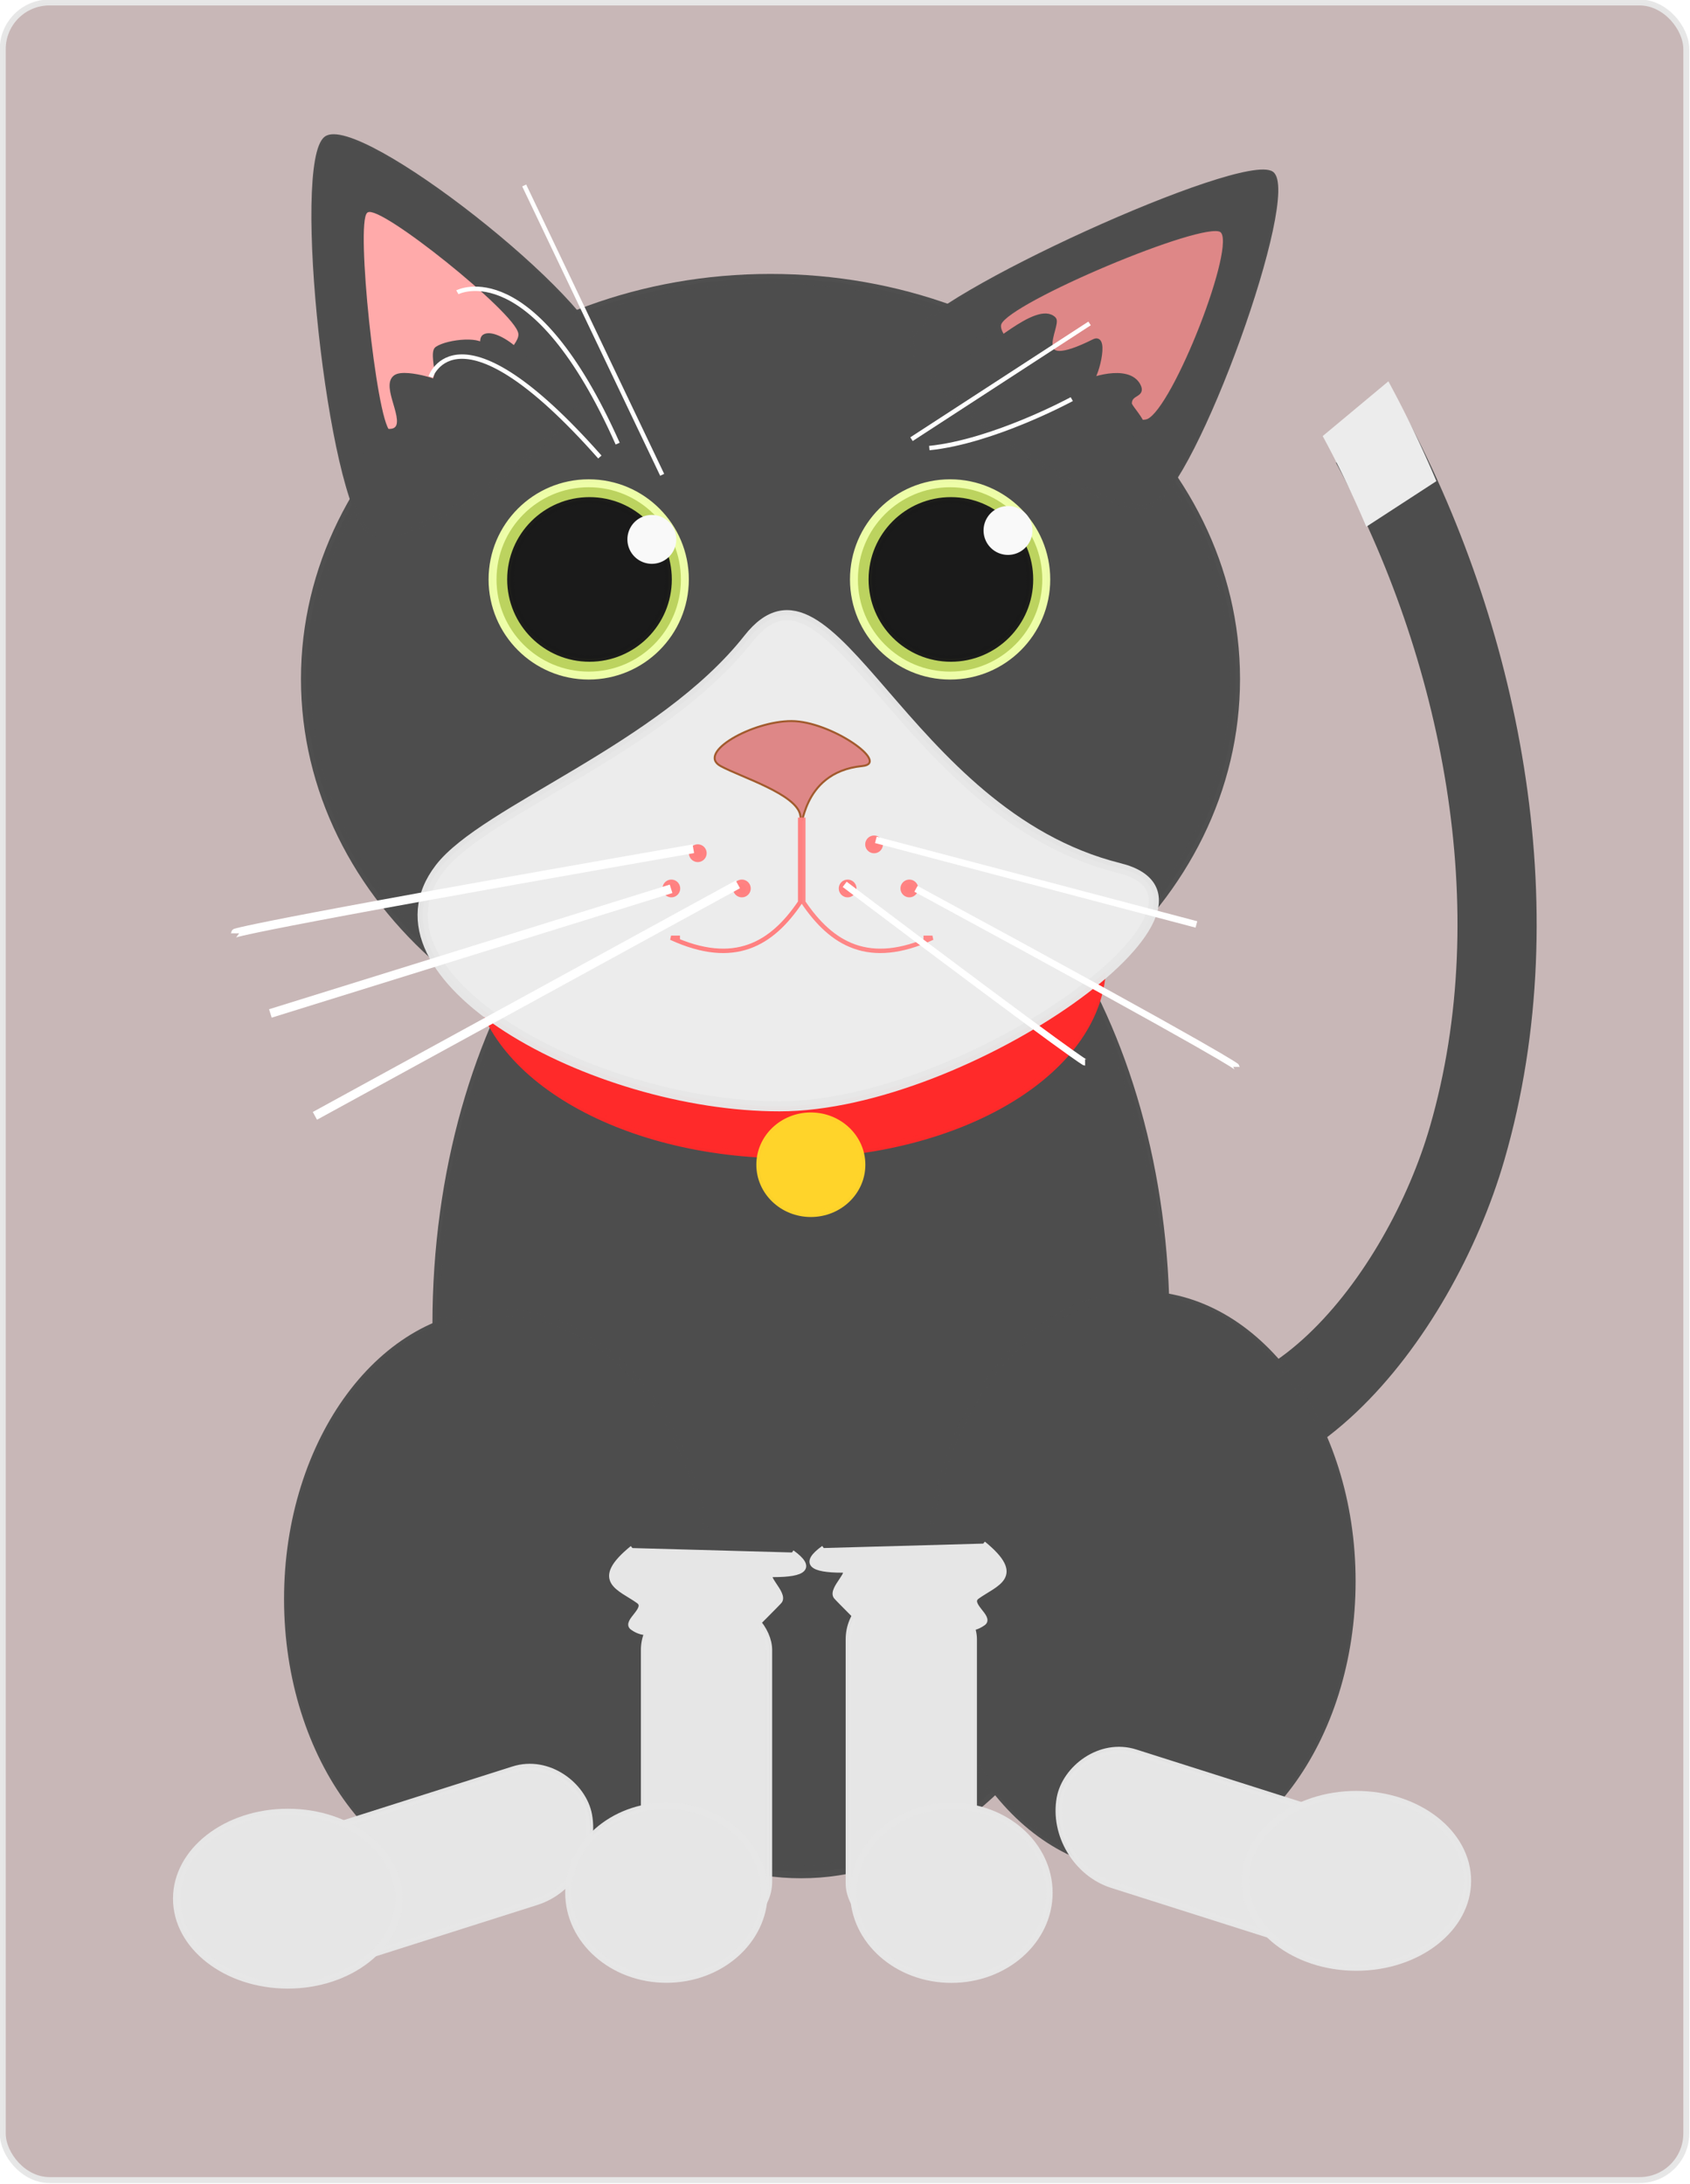 <svg xmlns="http://www.w3.org/2000/svg" viewBox="0 0 646.12 835.11"><defs><filter id="b" color-interpolation-filters="sRGB"><feGaussianBlur stdDeviation=".418"/></filter><filter id="a" color-interpolation-filters="sRGB"><feGaussianBlur stdDeviation=".417"/></filter></defs><g transform="translate(-274.494 -628.297) scale(1.685)"><rect ry="10.584" height="494.12" width="381.99" y="373.44" x="163.53" stroke="#e6e6e6" stroke-width="1.348" stroke-opacity=".984" fill="#c8b7b7"/><path d="M435.38 674.57v0s0 0 0 0v-.002c.007-.005.016.003.02.007.03.04-.02.099-.052.12-.226.149-.509-.114-.612-.291-.598-1.03.536-2.21 1.368-2.635 4.038-2.067 8.335 2.202 9.843 5.532 6.34 13.996-8 28.006-19.729 32.728-43.737 17.608-85.368-26.174-98.7-63.33-19.339-53.886-3.359-114.49 27.634-160.63" transform="matrix(-.807 0 0 1 760.1 -14.384)" stroke="#4d4d4d" stroke-width="22.26" fill="none"/><path d="M416.18 514.96c0 47.979-43.191 86.873-96.47 86.873s-96.47-38.894-96.47-86.873 43.191-86.873 96.47-86.873 96.47 38.894 96.47 86.873z" transform="matrix(.858 0 0 1.43 70.34 -62.972)" stroke="#4d4d4d" stroke-width="2" stroke-opacity=".984" fill="#4d4d4d"/><path d="M223.24 615.98c0 23.989-34.598 43.437-77.277 43.437-41.886 0-76.146-18.757-77.25-42.292" transform="matrix(.922 0 0 1.001 207.37 -25.106)" stroke="#ff2a2a" stroke-width="1.5" stroke-opacity=".984" fill="#ff2a2a"/><path d="M416.18 514.96c0 47.979-43.191 86.873-96.47 86.873s-96.47-38.894-96.47-86.873 43.191-86.873 96.47-86.873 96.47 38.894 96.47 86.873z" transform="matrix(1.093 0 0 1.046 -11.716 -11.7)" stroke="#4d4d4d" stroke-width="2" stroke-opacity=".984" fill="#4d4d4d"/><path d="M416.85 569.85c30.476 7.603-34.503 54.061-77.064 54.061s-96.01-29.546-77.064-54.061c10.15-13.133 50.34-27.098 69.992-52.041 18.885-23.97 34.808 39.735 84.135 52.041z" stroke="#e6e6e6" stroke-width="2.288" stroke-opacity=".984" fill="#ececec"/><path d="M358.55 546.7c6.513-.636-7.196-10.201-16.073-10.201s-21.599 7.17-16.073 10.201c4.519 2.478 17.359 6.39 18.093 11.211.838 5.5-.612-9.778 14.053-11.211z" stroke="#a05a2c" stroke-width=".454" stroke-opacity=".984" fill="#de8787"/><path d="M318.298 504.356c0 12.05-9.768 21.818-21.819 21.818-12.05 0-21.818-9.768-21.818-21.818s9.768-21.819 21.818-21.819 21.819 9.768 21.819 21.819zM400.298 504.356c0 12.05-9.768 21.818-21.819 21.818-12.05 0-21.818-9.768-21.818-21.818s9.768-21.819 21.818-21.819 21.819 9.768 21.819 21.819z" stroke="#efa" stroke-width="1.8" stroke-opacity=".984" fill="#bcd35f"/><path d="M314.597 504.358c0 9.907-8.03 17.938-17.938 17.938-9.906 0-17.938-8.03-17.938-17.938 0-9.907 8.03-17.938 17.938-17.938 9.907 0 17.938 8.03 17.938 17.938z" stroke="#1a1a1a" stroke-width="1.48" stroke-opacity=".984" fill="#1a1a1a"/><path d="M344.46 558.4v19.193c-6.387 9.45-14.87 14.706-29.294 8.081h2.02" filter="url(#a)" stroke="#ff8080" fill="none"/><path d="M345.17 558.4v19.193c6.387 9.45 14.87 14.706 29.294 8.081h-2.02" opacity=".97" filter="url(#b)" stroke="#ff8080" fill="none"/><path d="M396.597 504.358c0 9.907-8.03 17.938-17.938 17.938-9.906 0-17.938-8.03-17.938-17.938 0-9.907 8.03-17.938 17.938-17.938 9.907 0 17.938 8.03 17.938 17.938z" stroke="#1a1a1a" stroke-width="1.48" stroke-opacity=".984" fill="#1a1a1a"/><path d="M316.13 495.269a5.326 5.326 0 11-10.652 0 5.326 5.326 0 0110.652 0zM396.94 493.249a5.326 5.326 0 11-10.652 0 5.326 5.326 0 0110.652 0z" stroke="#f9f9f9" stroke-width=".439" stroke-opacity=".984" fill="#f9f9f9"/><path d="M-73.741 586.68c-16.901 17.881-163.94-17.111-170.97-40.689-7.035-23.578 96.788-133.42 120.72-127.72 23.936 5.696 67.151 150.53 50.249 168.41z" transform="matrix(-.35 .114 .162 .495 125.67 211.43)" stroke="#4d4d4d" stroke-width="2" stroke-opacity=".984" fill="#4d4d4d"/><path transform="matrix(-.218 -.297 -.419 .309 599.59 246.14)" d="M-73.741 586.68c-14.487 15.327-164.94-20.48-170.97-40.689-6.03-20.21 100.21-132.61 120.72-127.72 20.517 4.883 64.736 153.09 50.249 168.41z" stroke="#4d4d4d" stroke-width="2" stroke-opacity=".984" fill="#4d4d4d"/><path d="M-81.154 579.56c-13.006 13.786-148.25-18.263-153.68-36.42-5.436-18.156 89.94-119.25 108.38-114.88 18.442 4.37 58.307 137.52 45.301 151.3z" transform="matrix(-.15 -.188 -.287 .196 543.96 317.58)" stroke="#4d4d4d" stroke-width="2" stroke-opacity=".984" fill="#de8787"/><path transform="matrix(-.189 .063 .087 .273 186.57 314.99)" d="M-73.741 586.68c-10.865 11.495-166.45-25.532-170.97-40.689-4.522-15.157 105.34-131.39 120.72-127.72 15.388 3.662 61.115 156.92 50.249 168.41z" stroke="#faa" stroke-width="2" stroke-opacity=".984" fill="#faa"/><path d="M245.99 479.54c-5.805-15.398 3.571-7.024 6.697-9.162 2.902-1.985-2.902-9.926 0-11.911 2.298-1.572 12.626 1.832 9.376 1.832-1.34 0 0-1.832 0-2.748 0-.963-.888-4.89 0-5.498 2.525-1.727 10.715-2.443 10.715 0 0 1-.868-2.155 0-2.748 2.525-1.728 12.055 5.24 12.055 11.91" stroke="#4d4d4d" stroke-width="1.097" fill="#4d4d4d"/><path d="M383.86 453.34c.673-1.347.673-4.714 2.02-4.04 1.347.673-3.526 4.04-2.02 4.04 2.759 0 14.389-11.875 18.183-8.081 1.32 1.32-6.542 12.867 9.091 5.05 3.085-1.542.361 9.092-1.01 9.092-.895 0 8.76-3.692 11.112 1.01 1.149 2.297-2.02 1.504-2.02 4.04 0 1.218 7.93 8.082-1.01 8.082" stroke="#4d4d4d" fill="#4d4d4d"/><path d="M322.24 566.48a1.01 1.01 0 11-2.02 0 1.01 1.01 0 012.02 0zM316.24 574.48a1.01 1.01 0 11-2.02 0 1.01 1.01 0 012.02 0zM332.24 574.48a1.01 1.01 0 11-2.02 0 1.01 1.01 0 012.02 0zM370.24 574.48a1.01 1.01 0 11-2.02 0 1.01 1.01 0 012.02 0zM356.24 574.48a1.01 1.01 0 11-2.02 0 1.01 1.01 0 012.02 0zM362.24 564.48a1.01 1.01 0 11-2.02 0 1.01 1.01 0 012.02 0z" stroke="#ff8080" stroke-width="2" stroke-opacity=".984" fill="#ff8080"/><path d="M320.22 565.47c-104.05 18.18-104.05 19.19-104.05 19.19M315.17 574.56l-90.92 28.28" stroke="#fff" stroke-width="2" fill="#fff"/><path d="M330.32 573.55l-95.964 52.528" stroke="#fff" stroke-width="2" fill="none"/><path d="M370.73 574.56c72.731 39.396 72.731 40.406 72.731 40.406M354.56 573.55c53.538 40.406 54.548 40.406 54.548 40.406M361.63 563.45l72.731 19.193" stroke="#fff" stroke-width="1.5" fill="none"/><path d="M313.15 480.62l-31.31-65.66M303.05 473.54c-19.21-43.14-36.16-34.46-36.37-34.34M299.01 476.58c-32.28-36.51-38.39-18.19-38.39-18.19" stroke="#fff" fill="none"/><path d="M369.72 472.53l40.406-26.264" stroke="#fff" fill="#fff"/><path d="M373.76 474.55c14.429-1.463 32.029-10.943 32.325-11.112" stroke="#fff" fill="none"/><path d="M358.5 637.169c0 6.137-5.201 11.112-11.617 11.112-6.416 0-11.617-4.975-11.617-11.112 0-6.137 5.201-11.112 11.617-11.112 6.416 0 11.617 4.975 11.617 11.112z" stroke="#ffd42a" stroke-width="1.5" stroke-opacity=".984" fill="#ffd42a"/><path d="M416.18 514.96c0 47.979-43.191 86.873-96.47 86.873s-96.47-38.894-96.47-86.873 43.191-86.873 96.47-86.873 96.47 38.894 96.47 86.873z" transform="matrix(.501 0 0 .749 116.01 350.01)" stroke="#4d4d4d" stroke-width="2" stroke-opacity=".984" fill="#4d4d4d"/><path d="M416.18 514.96c0 47.979-43.191 86.873-96.47 86.873s-96.47-38.894-96.47-86.873 43.191-86.873 96.47-86.873 96.47 38.894 96.47 86.873z" transform="matrix(.501 0 0 .749 261.48 345.97)" stroke="#4d4d4d" stroke-width="2" stroke-opacity=".984" fill="#4d4d4d"/><rect ry="15.185" transform="matrix(.953 -.303 .18 .984 0 0)" height="30.37" width="84.258" y="829.09" x="67.395" stroke="#e6e6e6" stroke-width="1.536" stroke-opacity=".984" fill="#e6e6e6"/><rect transform="matrix(-.953 -.303 -.18 .984 0 0)" ry="15.185" height="30.37" width="84.258" y="611.67" x="-625.96" stroke="#e6e6e6" stroke-width="1.536" stroke-opacity=".984" fill="#e6e6e6"/><rect ry="10.774" height="76.958" width="28.471" y="734.09" x="355.44" stroke="#e6e6e6" stroke-width="1.314" stroke-opacity=".984" fill="#e6e6e6"/><rect ry="10.213" height="72.951" width="28.505" y="737.08" x="308.96" stroke="#e6e6e6" stroke-width="1.28" stroke-opacity=".984" fill="#e6e6e6"/><path d="M336.342 802.348c0 10.879-9.95 19.698-22.223 19.698-12.274 0-22.223-8.82-22.223-19.698s9.95-19.698 22.223-19.698c12.274 0 22.223 8.82 22.223 19.698zM400.99 802.368c0 10.879-9.95 19.698-22.223 19.698-12.274 0-22.223-8.82-22.223-19.698s9.95-19.698 22.223-19.698c12.274 0 22.223 8.82 22.223 19.698z" stroke="#e6e6e6" stroke-width="1.5" stroke-opacity=".984" fill="#e6e6e6"/><path d="M306.4 724.15c-9.205 7.504-2.8 9.004 1.392 12.021 2.4 1.727-3.226 4.69-1.392 6.01 5.59 4.023 9.284-4.007 12.53-4.007 2.78 0 8.223 9.11 13.922 5.01.166-.12 6.726-6.674 6.961-7.013 1.262-1.817-4.215-6.01-1.392-6.01 6.89 0 9.076-1.484 4.176-5.009M386 723.14c9.205 7.504 2.8 9.004-1.392 12.021-2.4 1.727 3.226 4.69 1.392 6.01-5.59 4.023-9.284-4.007-12.53-4.007-2.78 0-8.223 9.11-13.922 5.01-.166-.12-6.726-6.674-6.961-7.013-1.262-1.817 4.215-6.01 1.392-6.01-6.89 0-9.076-1.484-4.176-5.009" stroke="#e6e6e6" stroke-width="1.169" fill="#e6e6e6"/><path d="M342.26 507.67a231.366 231.366 0 0112.883-21.607" transform="matrix(-.807 0 0 1 757.07 -20.445)" stroke="#ececec" stroke-width="22.26" fill="#ccc"/><path d="M251.53 815.48c0 10.879-9.95 19.698-22.223 19.698-12.274 0-22.223-8.82-22.223-19.698s9.95-19.698 22.223-19.698c12.274 0 22.223 8.82 22.223 19.698z" transform="matrix(1.134 0 0 .998 -31.827 -10.144)" stroke="#e6e6e6" stroke-width="1.5" stroke-opacity=".984" fill="#e6e6e6"/><path d="M251.53 815.48c0 10.879-9.95 19.698-22.223 19.698-12.274 0-22.223-8.82-22.223-19.698s9.95-19.698 22.223-19.698c12.274 0 22.223 8.82 22.223 19.698z" transform="matrix(1.134 0 0 .998 210.61 -14.185)" stroke="#e6e6e6" stroke-width="1.5" stroke-opacity=".984" fill="#e6e6e6"/></g></svg>
